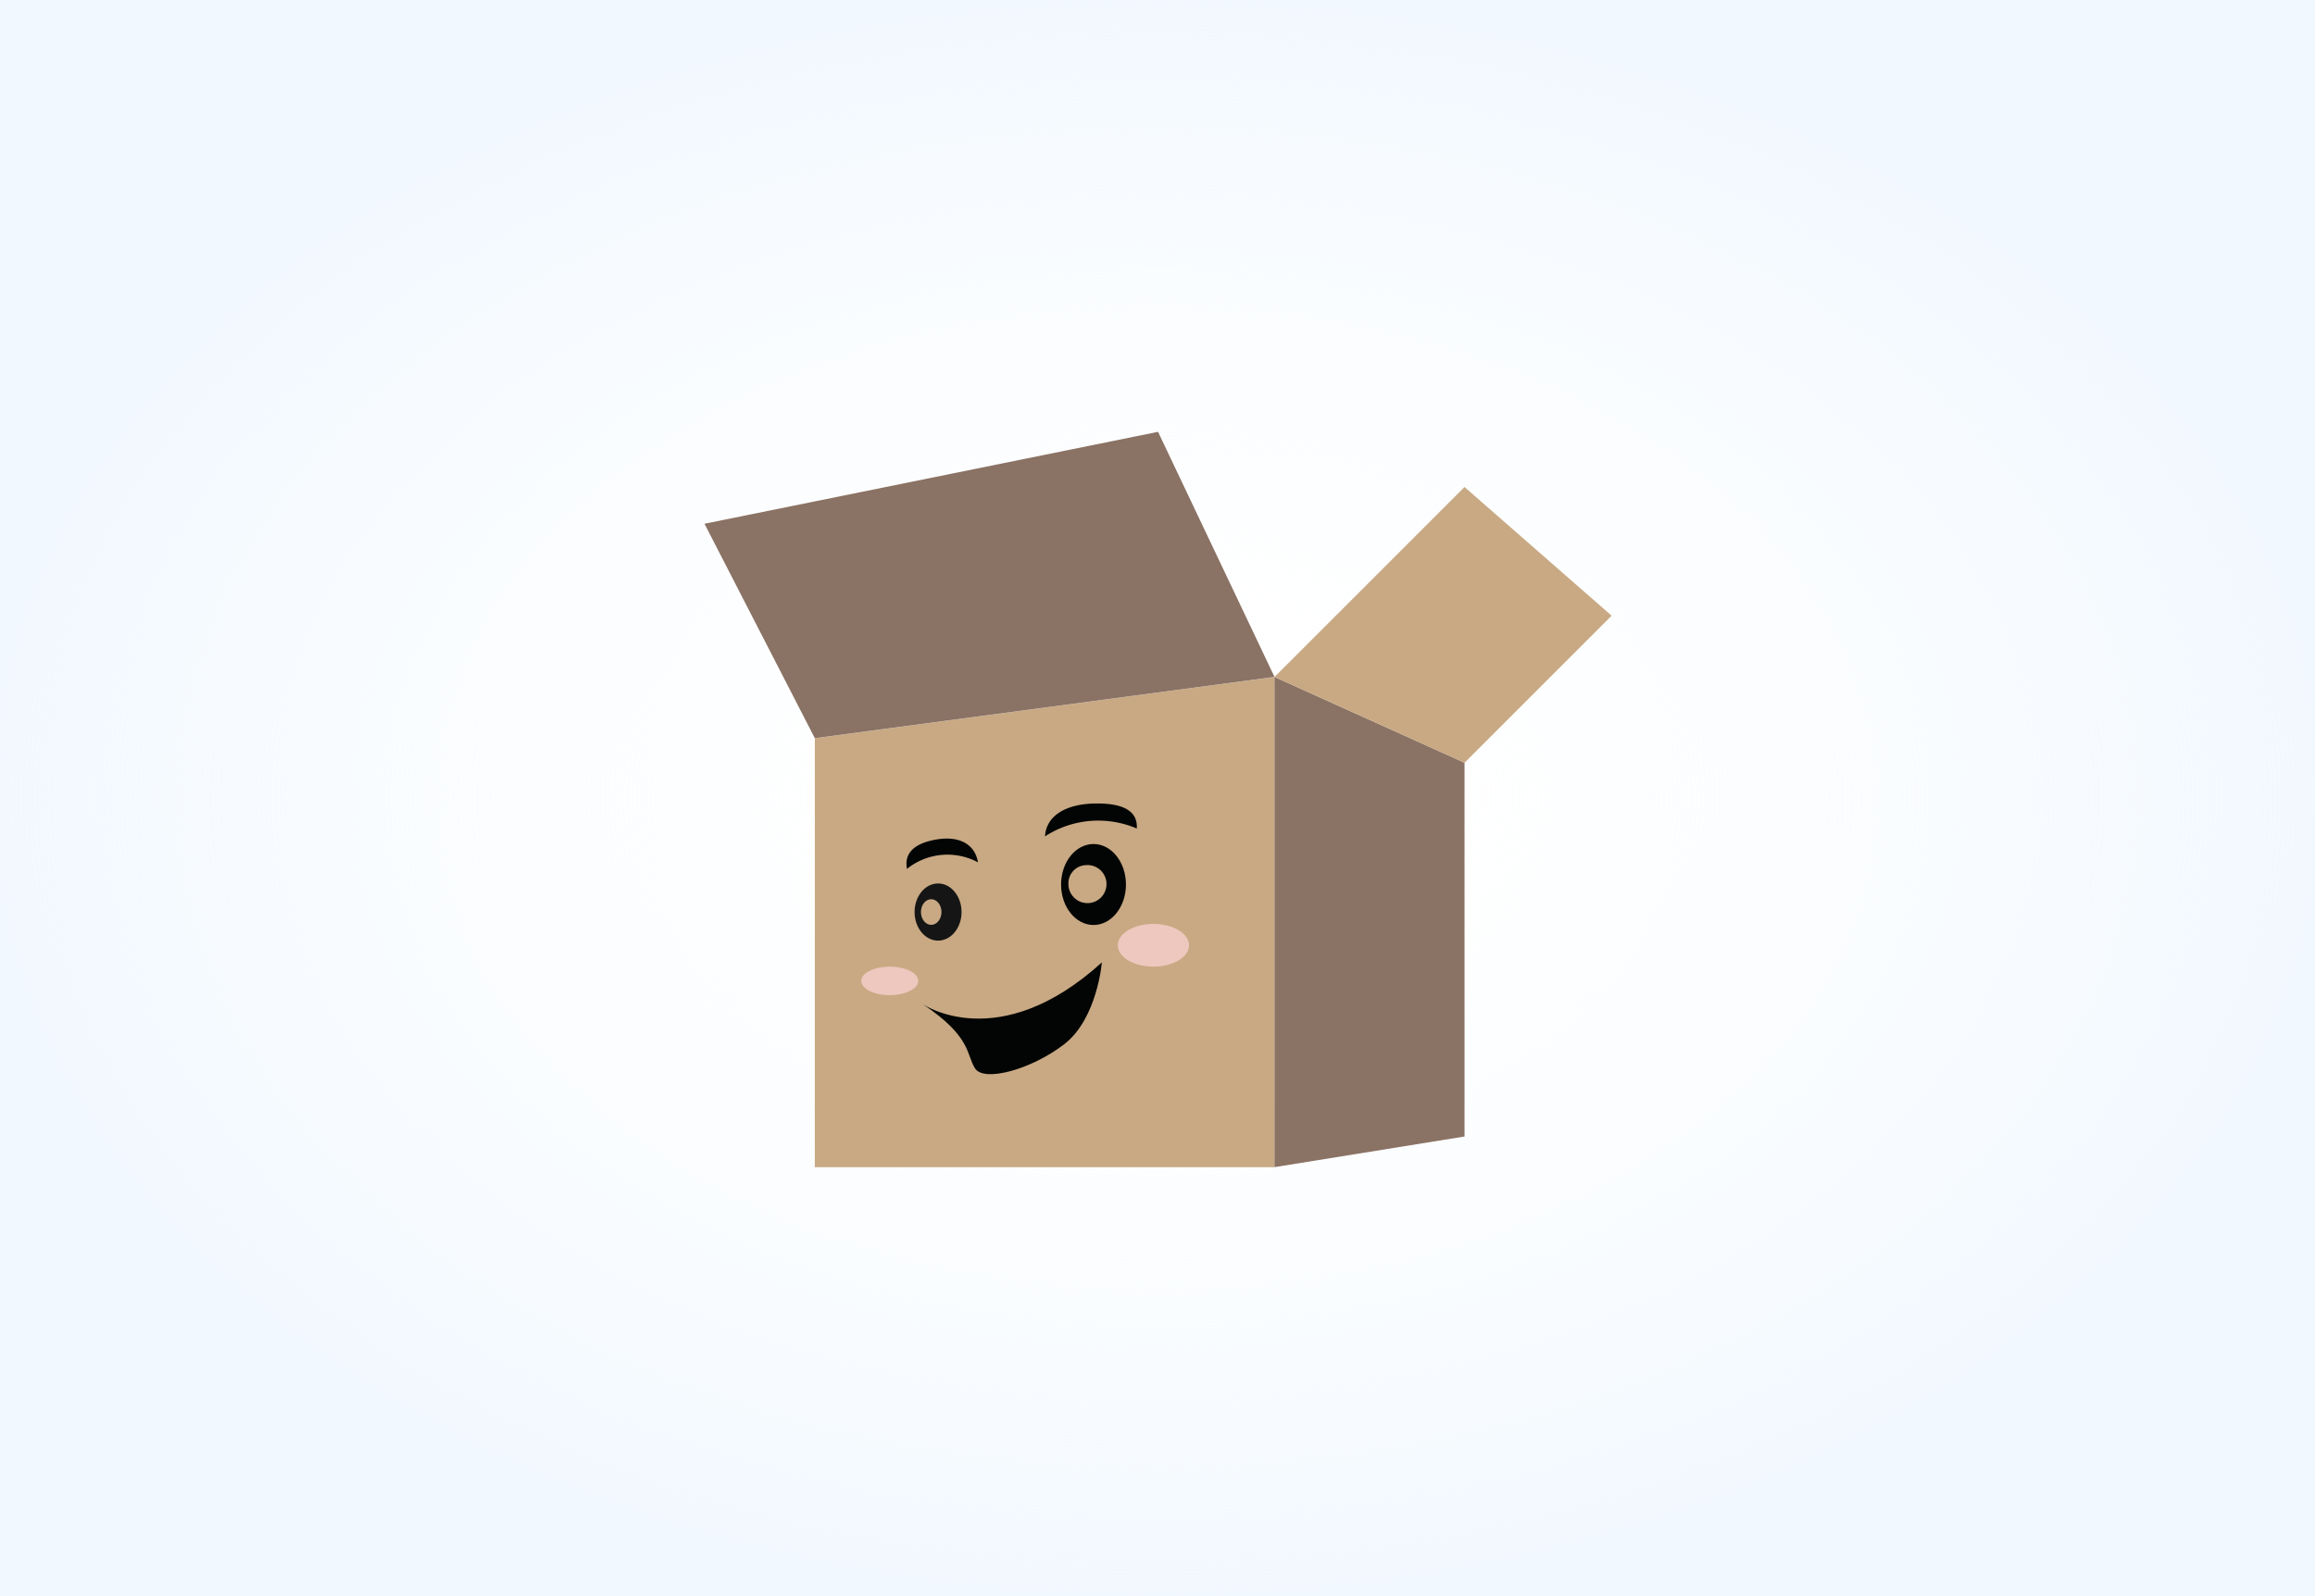 <svg xmlns="http://www.w3.org/2000/svg" width="448" height="309" viewBox="0 0 448 309">
  <defs>
    <radialGradient id="radial-gradient" cx="0.5" cy="0.5" r="0.5" gradientUnits="objectBoundingBox">
      <stop offset="0" stop-color="#fff" stop-opacity="0"/>
      <stop offset="1" stop-color="#f2f8ff"/>
    </radialGradient>
  </defs>
  <g transform="translate(20686 20727)">
    <rect width="448" height="309" transform="translate(-20686 -20727)" fill="url(#radial-gradient)"/>
    <g transform="translate(-20627.771 -20643.543)">
      <path d="M201.319,45.8v83.028h88.96V33.933Z" transform="translate(-101.863 13.648)" fill="#c8a983"/>
      <path d="M187.909,21.926,275.681,4.134,298.217,51.57l-88.96,11.859Z" transform="translate(-109.805 -4)" fill="#8a7264"/>
      <path d="M293.959,50.538v72.353l-36.771,5.929V33.933Z" transform="translate(-68.775 13.648)" fill="#8a7264"/>
      <path d="M293.959,10.841,322.427,35.75,293.959,64.217,257.188,47.612Z" transform="translate(-68.775 -0.027)" fill="#c8a983"/>
      <path d="M214.439,76.722S229.1,86.82,249.1,68.635c0,0-.888,10.921-7.3,15.852s-15.5,7.35-17.23,4.689S223.935,83.062,214.439,76.722Z" transform="translate(-94.094 34.199)" fill="#030504"/>
      <path d="M229.3,55.68c.223-3.968,3.982-6.291,9.787-6.363,5.439-.065,8.194,1.511,7.971,4.847A18.917,18.917,0,0,0,229.3,55.68" transform="translate(-85.295 22.758)" fill="#030504"/>
      <path d="M226.3,58.183c-.621-3.626-3.762-5.2-8.208-4.395-4.167.755-6.1,2.624-5.544,5.664A12.517,12.517,0,0,1,226.3,58.183" transform="translate(-95.266 25.285)" fill="#030504"/>
      <ellipse cx="6.277" cy="7.838" rx="6.277" ry="7.838" transform="translate(147.111 79.92)" fill="#030504"/>
      <path d="M235.467,56.814a3.683,3.683,0,1,1-3.323,3.665A3.508,3.508,0,0,1,235.467,56.814Z" transform="translate(-83.609 27.199)" fill="#c8a983"/>
      <ellipse cx="4.545" cy="5.532" rx="4.545" ry="5.532" transform="translate(118.762 87.557)" fill="#151515"/>
      <ellipse cx="1.988" cy="2.482" rx="1.988" ry="2.482" transform="translate(119.99 90.605)" fill="#c8a983"/>
      <ellipse cx="6.895" cy="4.137" rx="6.895" ry="4.137" transform="translate(158.082 95.387)" fill="#fbd3d4" opacity="0.736" style="isolation: isolate"/>
      <ellipse cx="5.516" cy="2.758" rx="5.516" ry="2.758" transform="translate(108.439 103.66)" fill="#fbd3d4" opacity="0.736" style="isolation: isolate"/>
    </g>
  </g>
</svg>
